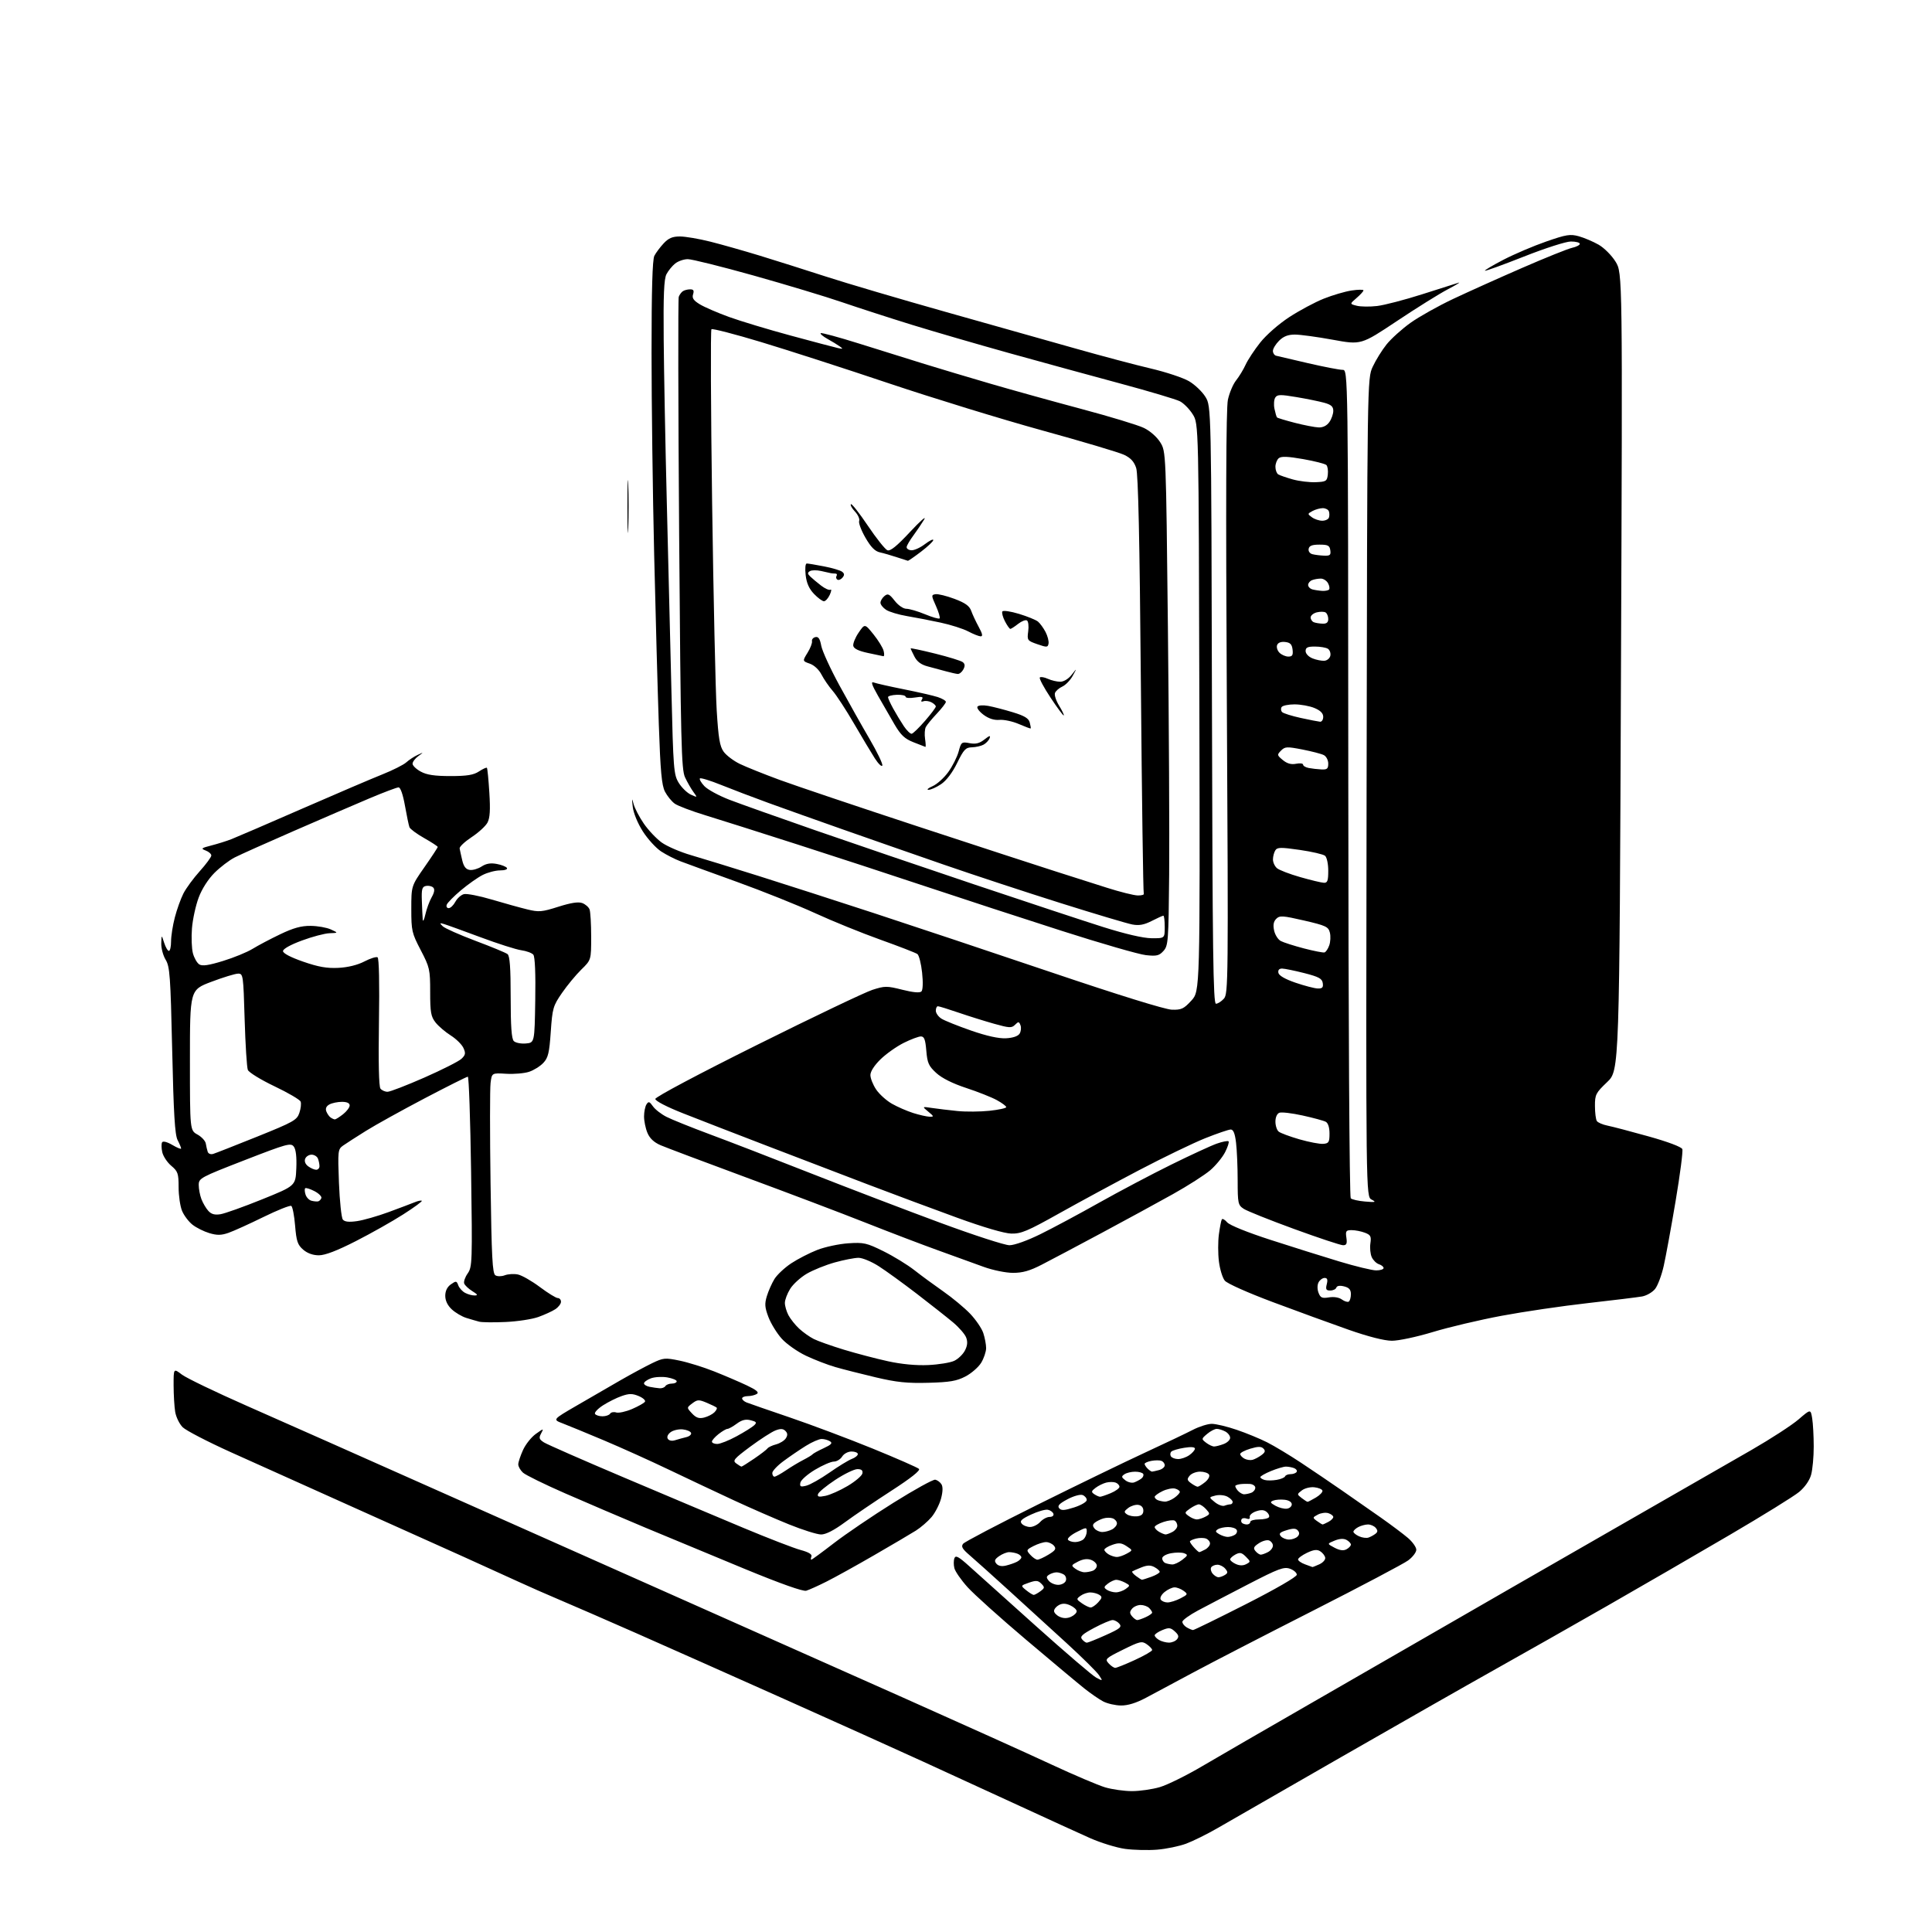 <?xml version="1.0" encoding="UTF-8" standalone="no"?>
<svg 
  version="1.1" 
  xmlns="http://www.w3.org/2000/svg" 
  xmlns:xlink="http://www.w3.org/1999/xlink" 
  xmlns:svg="http://www.w3.org/2000/svg"
  xmlns:rdf="http://www.w3.org/1999/02/22-rdf-syntax-ns#"
  xmlns:cc="http://creativecommons.org/ns#"
  xmlns:dc="http://purl.org/dc/elements/1.1/"
  viewBox="0 0 768 768"
  width="768"
  height="768"
>
<style>svg {background-color: white; }</style>"
<path stroke="none" fill="black" fill-rule="evenodd" d="M460.00,735.27C456.43,735.56 450.71,735.42 447.30,734.97C443.90,734.51 437.60,732.57 433.30,730.67C429.01,728.76 416.50,723.05 405.50,717.97C394.50,712.90 377.18,704.94 367.00,700.29C356.82,695.63 331.85,684.38 311.50,675.28C291.15,666.18 264.82,654.47 253.00,649.25C241.18,644.04 227.45,638.07 222.50,635.98C217.55,633.89 210.12,630.63 206.00,628.72C201.88,626.82 191.97,622.31 184.00,618.72C176.03,615.12 155.78,606.02 139.00,598.51C122.22,590.99 100.95,581.43 91.73,577.26C82.51,573.09 73.90,568.63 72.61,567.34C71.32,566.04 69.98,563.30 69.64,561.24C69.30,559.18 69.02,554.44 69.01,550.70C69.00,543.90 69.00,543.90 72.30,546.42C74.12,547.80 85.71,553.38 98.05,558.82C110.40,564.25 145.02,579.62 175.00,592.97C204.98,606.32 249.52,626.13 274.00,637.01C298.48,647.88 337.18,665.10 360.00,675.27C382.82,685.44 408.87,697.19 417.87,701.38C426.88,705.57 436.52,709.67 439.31,710.50C442.09,711.32 446.90,712.00 450.00,712.00C453.10,712.00 458.08,711.28 461.07,710.40C464.06,709.52 471.68,705.76 478.00,702.03C484.32,698.31 503.23,687.37 520.00,677.73C536.77,668.09 560.40,654.48 572.50,647.49C584.60,640.49 614.30,623.41 638.50,609.53C662.70,595.65 688.72,580.71 696.32,576.34C703.92,571.96 712.30,566.52 714.95,564.24C719.75,560.10 719.75,560.10 720.37,563.80C720.70,565.84 720.98,570.88 720.98,575.00C720.99,579.12 720.52,584.18 719.95,586.23C719.33,588.49 717.46,591.17 715.21,593.05C713.17,594.76 700.70,602.48 687.50,610.21C674.30,617.95 652.48,630.58 639.00,638.30C625.52,646.01 605.50,657.36 594.50,663.52C583.50,669.68 555.83,685.44 533.00,698.54C510.18,711.64 488.12,724.31 484.00,726.70C479.88,729.08 474.25,731.87 471.50,732.89C468.75,733.91 463.57,734.98 460.00,735.27zM445.61,677.96C443.35,677.94 440.15,677.20 438.50,676.33C436.85,675.46 433.48,673.13 431.00,671.15C428.52,669.18 418.12,660.47 407.87,651.81C397.63,643.15 387.16,633.75 384.61,630.91C382.06,628.08 379.71,624.69 379.38,623.38C379.05,622.07 379.06,620.29 379.40,619.41C379.88,618.14 381.06,618.77 385.25,622.55C388.14,625.15 400.09,635.88 411.81,646.39C423.54,656.90 434.32,666.13 435.78,666.90C438.44,668.29 438.44,668.29 436.86,665.90C435.99,664.58 430.15,658.81 423.89,653.08C417.62,647.34 407.27,637.89 400.88,632.08C394.48,626.26 387.56,620.05 385.49,618.27C382.50,615.70 381.96,614.75 382.88,613.65C383.51,612.89 396.73,605.95 412.26,598.24C427.79,590.53 447.02,581.20 455.00,577.51C462.98,573.82 471.59,569.72 474.14,568.40C476.68,567.08 480.09,566.00 481.71,566.00C483.33,566.00 487.77,567.06 491.57,568.36C495.38,569.65 500.84,571.90 503.71,573.35C506.57,574.80 512.65,578.46 517.21,581.48C521.77,584.50 529.10,589.47 533.50,592.52C537.90,595.57 544.84,600.41 548.92,603.28C552.99,606.15 557.83,609.78 559.67,611.35C561.50,612.92 563.00,615.04 563.00,616.05C563.00,617.07 561.54,618.98 559.75,620.30C557.96,621.62 540.98,630.59 522.00,640.24C503.02,649.88 481.65,660.91 474.50,664.75C467.35,668.58 458.85,673.13 455.61,674.86C451.67,676.96 448.36,677.99 445.61,677.96zM443.33,663.00C443.88,663.00 447.41,661.58 451.17,659.85C454.93,658.12 458.00,656.35 458.00,655.91C458.00,655.47 457.04,654.44 455.88,653.63C453.93,652.26 453.15,652.44 446.41,655.77C439.47,659.21 439.15,659.51 440.69,661.20C441.58,662.19 442.77,663.00 443.33,663.00zM432.03,653.00C432.46,653.00 435.83,651.65 439.52,649.99C445.22,647.44 446.04,646.76 444.99,645.49C444.31,644.67 443.09,644.00 442.27,644.00C441.45,644.00 438.13,645.41 434.89,647.14C430.18,649.65 429.22,650.56 430.12,651.64C430.74,652.39 431.60,653.00 432.03,653.00zM464.63,652.97C465.80,652.99 467.26,652.39 467.87,651.65C468.73,650.62 468.52,649.88 467.02,648.52C465.32,646.98 464.64,646.91 462.03,647.99C460.36,648.68 459.00,649.62 459.00,650.07C459.00,650.53 459.79,651.36 460.75,651.92C461.71,652.48 463.46,652.95 464.63,652.97zM474.24,647.97C474.64,647.99 484.09,643.36 495.24,637.70C507.25,631.59 515.50,626.81 515.50,625.97C515.50,625.19 514.27,624.11 512.76,623.59C510.37,622.75 508.26,623.53 496.26,629.73C488.69,633.64 479.69,638.34 476.26,640.17C472.83,642.00 470.01,644.04 470.01,644.70C470.00,645.36 470.79,646.36 471.75,646.92C472.71,647.48 473.83,647.95 474.24,647.97zM425.75,642.70C426.99,642.14 428.00,641.15 428.00,640.50C428.00,639.85 426.85,638.80 425.44,638.16C423.64,637.33 422.32,637.30 420.94,638.03C419.87,638.60 419.00,639.66 419.00,640.38C419.00,641.10 420.01,642.15 421.25,642.71C422.77,643.39 424.23,643.38 425.75,642.70zM452.08,644.00C452.53,644.00 454.05,643.48 455.45,642.84C456.85,642.20 458.00,641.39 458.00,641.04C458.00,640.69 457.46,639.86 456.80,639.20C456.14,638.54 454.62,638.00 453.42,638.00C452.22,638.00 450.68,638.67 450.00,639.50C449.01,640.70 449.01,641.30 450.00,642.50C450.68,643.33 451.62,644.00 452.08,644.00zM433.57,639.00C434.18,639.00 435.53,638.07 436.56,636.94C438.15,635.18 438.21,634.74 436.96,633.95C436.16,633.45 434.57,633.02 433.44,633.02C432.31,633.01 430.56,633.60 429.55,634.34C427.79,635.62 427.82,635.76 430.08,637.34C431.38,638.25 432.95,639.00 433.57,639.00zM464.11,637.00C465.20,637.00 467.51,636.27 469.24,635.38C472.22,633.84 472.28,633.68 470.50,632.38C469.46,631.62 467.85,631.00 466.92,631.00C465.99,631.00 464.20,631.83 462.95,632.84C461.67,633.88 460.99,635.18 461.40,635.84C461.79,636.48 463.01,637.00 464.11,637.00zM410.92,634.00C411.30,634.00 412.49,633.35 413.56,632.56C415.32,631.26 415.35,630.97 413.95,629.54C412.65,628.23 411.84,628.16 409.03,629.14C405.67,630.31 405.67,630.31 407.94,632.16C409.20,633.17 410.54,634.00 410.92,634.00zM320.50,632.33C319.22,632.71 310.39,629.58 296.00,623.65C283.62,618.54 265.85,611.16 256.50,607.25C247.15,603.33 232.82,597.20 224.65,593.63C216.49,590.06 208.95,586.36 207.90,585.41C206.86,584.46 206.01,582.97 206.02,582.10C206.03,581.22 206.88,578.66 207.91,576.40C208.93,574.15 211.22,571.27 213.00,570.00C216.15,567.76 216.20,567.75 215.10,569.82C214.14,571.61 214.31,572.15 216.23,573.38C217.48,574.17 231.78,580.45 248.00,587.32C264.23,594.20 285.60,603.21 295.50,607.35C305.40,611.49 315.65,615.45 318.27,616.15C321.42,616.99 322.88,617.87 322.56,618.71C322.28,619.42 322.27,620.00 322.52,620.00C322.76,620.00 326.80,617.04 331.48,613.43C336.16,609.82 346.80,602.60 355.13,597.39C363.46,592.17 370.95,588.04 371.78,588.20C372.61,588.37 373.72,589.18 374.24,590.02C374.86,591.01 374.80,593.01 374.07,595.73C373.45,598.03 371.76,601.32 370.31,603.05C368.85,604.77 366.05,607.20 364.08,608.44C362.11,609.68 354.65,614.08 347.50,618.21C340.35,622.35 331.80,627.08 328.50,628.73C325.20,630.39 321.60,632.01 320.50,632.33zM443.56,632.98C444.69,632.99 446.46,632.38 447.49,631.63C449.30,630.31 449.29,630.23 447.25,629.13C446.08,628.51 444.51,628.00 443.76,628.00C443.00,628.00 441.51,628.67 440.44,629.48C438.76,630.76 438.70,631.10 440.00,631.97C440.82,632.52 442.43,632.98 443.56,632.98zM420.65,630.00C421.98,630.00 423.34,629.28 423.68,628.40C424.01,627.52 423.66,626.40 422.90,625.91C422.13,625.43 420.82,625.03 420.00,625.03C419.18,625.03 417.85,625.44 417.06,625.94C415.87,626.69 415.85,627.12 416.94,628.42C417.66,629.29 419.33,630.00 420.65,630.00zM453.93,627.97C454.16,627.99 455.85,627.46 457.68,626.80C459.51,626.14 461.00,625.25 461.00,624.83C461.00,624.41 460.06,623.57 458.91,622.95C457.34,622.11 456.03,622.15 453.66,623.09C451.92,623.78 450.31,624.50 450.07,624.68C449.84,624.87 450.51,625.68 451.57,626.48C452.63,627.28 453.69,627.95 453.93,627.97zM484.37,626.98C484.99,626.98 486.15,626.56 486.94,626.06C488.13,625.31 488.15,624.88 487.06,623.58C486.34,622.71 484.94,622.00 483.94,622.00C482.94,622.00 481.83,622.47 481.47,623.04C481.12,623.62 481.37,624.74 482.04,625.54C482.70,626.34 483.75,626.99 484.37,626.98zM431.11,625.00C432.06,625.00 433.55,624.73 434.42,624.39C435.29,624.06 436.00,623.14 436.00,622.36C436.00,621.58 434.99,620.55 433.75,620.09C432.24,619.52 430.53,619.74 428.56,620.74C425.76,622.18 425.71,622.32 427.50,623.62C428.54,624.38 430.16,625.00 431.11,625.00zM399.86,622.35C401.31,622.01 403.29,621.32 404.25,620.83C405.21,620.33 406.00,619.54 406.00,619.07C406.00,618.60 405.29,617.94 404.42,617.61C403.55,617.27 402.07,617.00 401.14,617.00C400.21,617.00 398.42,617.72 397.17,618.59C395.38,619.85 395.15,620.47 396.07,621.58C396.82,622.48 398.17,622.76 399.86,622.35zM495.37,621.78C497.19,620.83 497.18,620.74 495.24,618.80C493.60,617.15 492.87,617.00 491.12,617.93C489.95,618.56 489.00,619.44 489.00,619.88C489.00,620.33 490.01,621.16 491.25,621.72C492.73,622.40 494.14,622.42 495.37,621.78zM521.70,622.92C521.81,622.96 523.07,622.47 524.49,621.82C525.91,621.17 526.95,619.98 526.79,619.18C526.63,618.37 525.74,617.23 524.80,616.65C523.54,615.85 522.21,616.01 519.55,617.27C517.60,618.21 516.00,619.39 516.00,619.90C516.00,620.41 517.24,621.29 518.75,621.84C520.26,622.39 521.59,622.88 521.70,622.92zM466.00,621.90C466.82,621.93 468.62,621.09 469.99,620.04C472.22,618.33 472.30,618.05 470.74,617.45C469.77,617.08 467.41,617.08 465.49,617.44C463.52,617.81 462.00,618.69 462.00,619.46C462.00,620.22 462.56,621.06 463.25,621.34C463.94,621.62 465.18,621.87 466.00,621.90zM412.40,620.00C413.01,619.99 415.00,619.08 416.84,617.96C419.59,616.28 419.96,615.66 418.97,614.46C418.30,613.66 416.89,613.00 415.83,613.00C414.77,613.00 412.53,613.71 410.86,614.57C407.94,616.08 407.89,616.22 409.57,618.07C410.52,619.13 411.80,620.00 412.40,620.00zM444.00,618.93C444.82,618.93 446.58,618.33 447.91,617.59C450.32,616.26 450.32,616.26 447.83,614.62C445.80,613.29 444.74,613.19 442.17,614.09C440.42,614.70 439.00,615.58 439.00,616.05C439.00,616.52 439.79,617.36 440.75,617.92C441.71,618.48 443.18,618.94 444.00,618.93zM501.19,618.00C501.71,618.00 503.00,617.53 504.07,616.96C505.13,616.40 506.00,615.26 506.00,614.43C506.00,613.61 505.32,612.68 504.49,612.36C503.66,612.04 501.83,612.53 500.43,613.46C498.36,614.81 498.10,615.41 499.06,616.57C499.71,617.36 500.67,618.00 501.19,618.00zM476.72,617.00C476.95,617.00 478.00,616.53 479.07,615.96C480.13,615.40 481.00,614.32 481.00,613.57C481.00,612.82 480.29,611.94 479.42,611.61C478.55,611.27 476.75,611.28 475.42,611.61C474.09,611.94 473.00,612.47 473.00,612.78C473.00,613.09 473.74,614.17 474.65,615.17C475.57,616.18 476.49,617.00 476.72,617.00zM535.24,615.87C536.21,615.35 537.00,614.51 537.00,614.00C537.00,613.49 536.21,612.65 535.25,612.13C534.10,611.52 532.47,611.62 530.50,612.43C527.50,613.66 527.50,613.66 530.49,615.24C532.56,616.32 534.03,616.52 535.24,615.87zM427.36,613.00C428.59,613.00 430.14,612.46 430.80,611.80C431.46,611.14 432.00,609.78 432.00,608.78C432.00,607.06 431.78,607.07 427.96,609.02C425.75,610.15 424.20,611.51 424.52,612.04C424.85,612.57 426.13,613.00 427.36,613.00zM512.42,612.00C513.62,612.00 515.13,611.47 515.78,610.82C516.58,610.02 516.63,609.26 515.94,608.43C515.18,607.51 514.06,607.47 511.48,608.27C508.76,609.10 508.26,609.61 509.14,610.66C509.75,611.40 511.22,612.00 512.42,612.00zM544.00,611.21C544.83,610.92 546.07,610.25 546.76,609.71C547.71,608.98 547.74,608.40 546.89,607.37C546.27,606.62 544.88,606.00 543.81,606.00C542.74,606.00 541.00,606.47 539.93,607.04C538.87,607.60 538.00,608.44 538.00,608.88C538.00,609.33 539.01,610.15 540.25,610.71C541.49,611.27 543.17,611.49 544.00,611.21zM488.00,610.95C488.82,610.96 490.12,610.58 490.88,610.10C491.64,609.62 491.95,608.72 491.57,608.11C491.19,607.50 489.67,607.01 488.19,607.02C486.71,607.02 484.88,607.42 484.13,607.90C483.02,608.60 483.12,608.98 484.63,609.85C485.66,610.45 487.18,610.95 488.00,610.95zM326.38,609.98C324.79,609.97 319.05,608.16 313.61,605.96C308.17,603.76 298.27,599.44 291.61,596.35C284.95,593.26 273.43,587.82 266.00,584.27C258.57,580.71 246.88,575.44 240.00,572.54C233.12,569.65 225.74,566.61 223.60,565.79C219.69,564.30 219.69,564.30 229.10,558.83C234.27,555.82 242.10,551.29 246.50,548.76C250.90,546.23 256.64,543.14 259.25,541.88C263.71,539.74 264.39,539.68 270.15,540.87C273.54,541.57 279.72,543.50 283.90,545.16C288.08,546.82 293.91,549.32 296.86,550.71C300.72,552.54 301.84,553.49 300.86,554.11C300.11,554.58 298.49,554.98 297.25,554.98C296.01,554.99 295.00,555.40 295.00,555.89C295.00,556.38 295.79,557.10 296.75,557.49C297.71,557.88 305.48,560.57 314.00,563.47C322.52,566.37 337.34,571.94 346.92,575.84C356.50,579.75 364.78,583.38 365.31,583.91C365.93,584.53 362.05,587.61 354.39,592.56C347.85,596.79 339.52,602.44 335.88,605.12C331.53,608.33 328.27,609.99 326.38,609.98zM463.32,609.97C463.76,609.99 465.00,609.53 466.07,608.96C467.13,608.40 468.00,607.30 468.00,606.52C468.00,605.75 467.54,604.83 466.98,604.49C466.42,604.14 464.39,604.37 462.48,605.01C460.57,605.64 459.00,606.55 459.00,607.03C459.00,607.51 459.79,608.36 460.75,608.92C461.71,609.48 462.87,609.95 463.32,609.97zM438.19,609.00C439.26,609.00 441.00,608.53 442.07,607.96C443.13,607.40 444.00,606.32 444.00,605.57C444.00,604.82 443.26,603.93 442.36,603.58C441.46,603.24 439.77,603.24 438.61,603.60C437.45,603.95 435.93,604.70 435.24,605.26C434.29,606.01 434.26,606.60 435.11,607.63C435.73,608.38 437.12,609.00 438.19,609.00zM409.47,607.00C410.69,607.00 412.50,606.10 413.50,605.00C414.50,603.90 416.18,603.00 417.24,603.00C418.34,603.00 418.99,602.46 418.75,601.75C418.52,601.06 417.52,600.34 416.52,600.15C415.52,599.95 412.53,600.82 409.87,602.06C406.05,603.85 405.26,604.61 406.14,605.66C406.75,606.40 408.25,607.00 409.47,607.00zM495.67,606.00C496.40,606.00 497.00,605.55 497.00,605.00C497.00,604.45 498.55,604.00 500.44,604.00C502.33,604.00 504.13,603.60 504.43,603.11C504.73,602.63 504.32,601.68 503.52,601.02C502.49,600.16 501.25,600.09 499.28,600.78C497.75,601.31 496.63,602.31 496.79,603.00C496.97,603.75 496.48,604.01 495.57,603.67C494.74,603.35 493.84,603.45 493.56,603.90C493.28,604.35 493.34,605.01 493.69,605.36C494.05,605.71 494.93,606.00 495.67,606.00zM525.76,606.00C525.96,606.00 527.00,605.53 528.07,604.96C529.13,604.40 530.00,603.53 530.00,603.03C530.00,602.54 529.12,601.85 528.04,601.51C526.96,601.17 525.08,601.42 523.86,602.08C521.72,603.22 521.70,603.31 523.51,604.63C524.54,605.38 525.55,606.00 525.76,606.00zM475.76,604.00C476.51,604.00 478.04,603.51 479.15,602.92C481.07,601.89 481.08,601.75 479.43,599.92C478.47,598.86 477.18,598.00 476.57,598.00C475.95,598.00 474.38,598.75 473.08,599.66C470.82,601.24 470.79,601.38 472.55,602.66C473.56,603.40 475.00,604.00 475.76,604.00zM452.00,602.76C453.75,602.58 454.50,601.90 454.50,600.50C454.50,599.26 453.74,598.39 452.49,598.21C451.39,598.05 449.59,598.61 448.49,599.44C446.77,600.76 446.70,601.10 448.00,601.99C448.82,602.56 450.62,602.90 452.00,602.76zM427.04,599.21C429.77,598.33 432.00,597.02 432.00,596.28C432.00,595.54 431.26,594.65 430.35,594.30C429.43,593.95 426.76,594.69 424.34,595.98C421.07,597.71 420.25,598.60 421.03,599.54C421.86,600.54 423.08,600.47 427.04,599.21zM511.50,599.73C512.60,599.61 513.50,598.83 513.50,598.00C513.50,597.10 512.37,596.37 510.67,596.18C509.11,596.00 507.08,596.14 506.17,596.50C504.75,597.05 504.88,597.36 507.00,598.56C508.38,599.33 510.40,599.86 511.50,599.73zM486.75,598.54C487.53,598.24 488.58,598.00 489.08,598.00C489.59,598.00 490.00,597.57 490.00,597.04C490.00,596.50 489.06,595.57 487.91,594.95C486.76,594.33 484.62,594.13 483.16,594.50C480.50,595.17 480.50,595.17 482.91,597.13C484.24,598.21 485.97,598.84 486.75,598.54zM463.03,596.92C463.87,596.96 465.56,596.30 466.78,595.44C468.00,594.59 469.00,593.51 469.00,593.06C469.00,592.61 468.15,592.01 467.11,591.74C466.06,591.47 463.81,591.92 462.11,592.75C460.40,593.57 459.00,594.61 459.00,595.04C459.00,595.48 459.56,596.06 460.25,596.34C460.94,596.62 462.19,596.88 463.03,596.92zM519.79,597.00C520.01,597.00 521.50,596.23 523.11,595.28C524.71,594.33 525.87,593.09 525.68,592.53C525.50,591.96 524.03,591.37 522.42,591.21C520.82,591.04 518.60,591.61 517.50,592.46C515.52,593.98 515.52,594.02 517.44,595.50C518.51,596.33 519.56,597.00 519.79,597.00zM328.09,594.63C329.93,594.26 333.93,592.49 336.97,590.68C340.00,588.88 342.64,586.64 342.82,585.70C343.05,584.49 342.47,584.00 340.82,584.00C339.55,584.01 335.61,585.92 332.07,588.25C328.53,590.59 325.43,593.13 325.18,593.90C324.83,595.00 325.46,595.16 328.09,594.63zM437.28,594.98C437.71,594.99 439.62,594.35 441.53,593.55C443.44,592.75 445.00,591.61 445.00,591.02C445.00,590.42 444.32,589.68 443.50,589.36C442.67,589.04 440.98,589.04 439.75,589.35C438.51,589.66 436.60,590.60 435.50,591.44C433.77,592.75 433.71,593.10 435.00,593.97C435.82,594.52 436.85,594.98 437.28,594.98zM494.54,594.00C495.25,594.00 496.55,593.73 497.42,593.39C498.29,593.06 499.00,592.16 499.00,591.39C499.00,590.63 497.99,589.95 496.75,589.88C495.51,589.82 493.82,589.86 493.00,589.98C492.18,590.09 491.32,590.36 491.11,590.57C490.89,590.78 491.28,591.64 491.98,592.48C492.68,593.31 493.83,594.00 494.54,594.00zM320.53,590.58C322.04,590.20 326.16,587.87 329.70,585.40C333.24,582.92 337.23,580.48 338.57,579.97C339.91,579.47 341.00,578.59 341.00,578.02C341.00,577.46 339.88,577.00 338.51,577.00C337.10,577.00 335.47,577.87 334.77,579.00C334.08,580.10 332.59,581.00 331.47,581.00C330.34,581.00 326.96,582.46 323.97,584.25C320.98,586.04 318.36,588.35 318.16,589.39C317.86,590.98 318.22,591.16 320.53,590.58zM476.08,591.00C476.46,591.00 477.80,590.17 479.05,589.16C480.33,588.12 481.01,586.82 480.60,586.16C480.21,585.52 478.61,585.00 477.06,585.00C475.51,585.00 473.64,585.72 472.91,586.61C471.78,587.97 471.86,588.43 473.48,589.61C474.53,590.37 475.70,591.00 476.08,591.00zM450.85,589.28C451.76,588.95 453.06,588.26 453.74,587.73C454.42,587.20 454.73,586.37 454.43,585.89C454.13,585.40 452.67,585.01 451.19,585.02C449.71,585.02 447.82,585.48 447.00,586.03C445.70,586.91 445.74,587.22 447.35,588.45C448.36,589.23 449.94,589.60 450.85,589.28zM507.50,588.27C509.15,587.99 510.65,587.36 510.83,586.88C511.02,586.40 512.00,586.00 513.02,586.00C514.05,586.00 515.13,585.60 515.44,585.10C515.74,584.61 515.28,583.94 514.41,583.60C513.55,583.27 512.09,583.00 511.18,583.00C510.27,583.00 507.61,583.79 505.26,584.75C502.92,585.71 501.01,586.80 501.00,587.18C501.00,587.55 501.79,588.06 502.75,588.32C503.71,588.58 505.85,588.56 507.50,588.27zM307.86,587.00C308.33,587.00 310.37,585.88 312.39,584.51C314.40,583.14 317.51,581.28 319.28,580.37C321.05,579.46 322.73,578.45 323.00,578.11C323.27,577.77 325.27,576.68 327.44,575.68C330.48,574.27 331.05,573.64 329.94,572.94C329.15,572.44 327.66,572.02 326.63,572.02C325.60,572.01 322.77,573.24 320.35,574.75C317.92,576.26 313.93,578.98 311.47,580.80C309.01,582.61 307.00,584.75 307.00,585.55C307.00,586.35 307.39,587.00 307.86,587.00zM457.95,584.99C458.25,584.98 459.51,584.70 460.75,584.37C461.99,584.04 463.00,583.19 463.00,582.49C463.00,581.79 462.41,580.99 461.69,580.71C460.96,580.43 459.16,580.44 457.69,580.72C456.21,581.00 455.00,581.54 455.00,581.92C455.00,582.29 455.54,583.14 456.20,583.80C456.86,584.46 457.65,584.99 457.95,584.99zM294.76,583.00C294.97,583.00 297.25,581.57 299.82,579.82C302.39,578.06 304.76,576.25 305.09,575.77C305.41,575.30 306.95,574.57 308.51,574.16C310.07,573.74 311.82,572.65 312.40,571.73C313.16,570.52 313.11,569.71 312.21,568.81C311.29,567.89 310.27,567.84 308.24,568.63C306.73,569.21 302.23,572.11 298.22,575.08C291.74,579.90 291.13,580.63 292.67,581.74C293.61,582.43 294.55,583.00 294.76,583.00zM497.89,580.31C498.78,580.07 500.38,579.23 501.45,578.43C502.93,577.34 503.11,576.71 502.23,575.83C501.34,574.94 500.10,574.95 497.03,575.87C494.81,576.54 493.00,577.49 493.00,577.99C493.00,578.49 493.74,579.31 494.64,579.82C495.55,580.32 497.01,580.54 497.89,580.31zM468.34,580.00C469.56,580.00 471.56,579.30 472.78,578.44C474.00,577.59 475.00,576.42 475.00,575.86C475.00,575.20 473.45,575.08 470.75,575.52C468.41,575.89 466.11,576.57 465.64,577.02C465.16,577.46 465.08,578.31 465.45,578.91C465.82,579.51 467.12,580.00 468.34,580.00zM482.63,575.00C483.31,575.00 485.02,574.56 486.43,574.02C487.85,573.49 489.00,572.38 489.00,571.56C489.00,570.74 488.13,569.60 487.07,569.04C486.00,568.47 484.48,568.00 483.68,568.00C482.88,568.00 481.16,568.90 479.86,570.00C477.54,571.96 477.54,572.03 479.44,573.50C480.51,574.32 481.94,575.00 482.63,575.00zM285.10,574.00C286.25,574.00 289.74,572.62 292.85,570.92C295.96,569.23 299.10,567.26 299.83,566.55C300.94,565.48 300.69,565.14 298.41,564.57C296.41,564.06 294.90,564.44 292.87,565.94C291.34,567.07 289.67,568.00 289.18,568.00C288.68,568.00 287.08,568.93 285.63,570.07C284.19,571.21 283.00,572.56 283.00,573.07C283.00,573.58 283.94,574.00 285.10,574.00zM268.36,572.51C269.54,572.14 271.53,571.59 272.79,571.29C274.05,571.00 274.92,570.24 274.71,569.63C274.51,569.01 273.03,568.37 271.42,568.21C269.82,568.04 267.64,568.54 266.60,569.30C265.46,570.14 265.00,571.19 265.46,571.94C265.92,572.68 267.08,572.91 268.36,572.51zM279.86,563.51C281.31,563.16 283.15,562.23 283.94,561.46C284.73,560.68 285.16,559.83 284.89,559.56C284.62,559.29 282.83,558.41 280.92,557.61C277.79,556.30 277.22,556.33 275.19,557.86C272.94,559.56 272.94,559.56 275.08,561.86C276.71,563.60 277.87,564.00 279.86,563.51zM239.50,563.00C240.81,563.00 242.17,562.53 242.53,561.96C242.88,561.39 243.97,561.17 244.95,561.48C245.92,561.79 248.76,561.17 251.25,560.11C253.74,559.04 256.05,557.73 256.38,557.20C256.71,556.67 255.58,555.66 253.88,554.95C251.39,553.92 250.10,553.91 247.15,554.94C245.14,555.63 241.80,557.30 239.71,558.64C237.63,559.98 236.20,561.51 236.52,562.04C236.85,562.57 238.19,563.00 239.50,563.00zM262.19,551.86C263.12,551.94 264.16,551.55 264.50,551.00C264.84,550.45 265.99,550.00 267.06,550.00C268.13,550.00 269.00,549.59 269.00,549.09C269.00,548.59 267.29,547.89 265.21,547.53C263.12,547.18 260.19,547.36 258.71,547.92C257.22,548.49 256.00,549.38 256.00,549.91C256.00,550.43 257.01,551.06 258.25,551.29C259.49,551.53 261.26,551.79 262.19,551.86zM369.00,549.68C360.61,549.91 356.40,549.47 348.06,547.50C342.31,546.14 335.11,544.31 332.06,543.43C329.00,542.55 323.74,540.52 320.37,538.92C317.00,537.32 312.68,534.28 310.76,532.16C308.85,530.04 306.48,526.20 305.49,523.62C304.01,519.74 303.90,518.30 304.84,515.22C305.46,513.17 306.82,510.12 307.86,508.42C308.91,506.73 311.90,503.93 314.52,502.19C317.15,500.46 321.81,498.06 324.89,496.86C327.98,495.66 333.52,494.48 337.20,494.23C343.35,493.82 344.51,494.08 351.20,497.39C355.22,499.38 360.75,502.77 363.50,504.93C366.25,507.09 371.43,510.89 375.00,513.38C378.57,515.87 383.35,519.84 385.62,522.20C387.88,524.57 390.25,528.03 390.87,529.90C391.49,531.77 392.00,534.47 392.00,535.90C391.99,537.33 391.11,539.94 390.04,541.71C388.96,543.47 386.15,545.93 383.79,547.16C380.29,548.99 377.57,549.45 369.00,549.68zM369.00,542.63C373.12,542.44 377.77,541.68 379.32,540.95C380.88,540.21 382.79,538.37 383.57,536.86C384.57,534.94 384.72,533.39 384.07,531.69C383.57,530.36 381.21,527.64 378.83,525.65C376.45,523.66 370.00,518.57 364.50,514.34C359.00,510.12 352.16,505.16 349.30,503.33C346.44,501.50 342.83,500.00 341.28,500.00C339.73,500.00 335.49,500.82 331.86,501.83C328.22,502.84 323.21,504.86 320.71,506.32C318.22,507.78 315.23,510.50 314.09,512.36C312.94,514.22 312.00,516.72 312.00,517.92C312.00,519.12 312.63,521.31 313.41,522.80C314.19,524.28 316.10,526.69 317.66,528.14C319.22,529.59 321.85,531.45 323.50,532.28C325.15,533.11 330.54,535.02 335.49,536.53C340.43,538.03 348.31,540.10 352.99,541.12C358.44,542.31 364.19,542.85 369.00,542.63zM553.26,532.97C550.26,532.95 543.87,531.32 536.00,528.56C529.12,526.14 515.62,521.22 506.00,517.62C495.97,513.86 487.80,510.22 486.87,509.07C485.97,507.97 484.92,504.55 484.54,501.45C484.15,498.36 484.15,493.51 484.53,490.67C484.92,487.82 485.43,485.15 485.69,484.73C485.94,484.30 486.90,484.83 487.82,485.90C488.81,487.04 495.85,489.89 505.00,492.85C513.52,495.61 525.81,499.47 532.31,501.43C538.80,503.39 545.44,505.00 547.06,505.00C548.68,505.00 550.00,504.58 550.00,504.07C550.00,503.55 549.17,502.87 548.15,502.55C547.14,502.23 545.85,500.96 545.29,499.73C544.73,498.50 544.49,496.05 544.75,494.27C545.16,491.48 544.85,490.89 542.55,490.02C541.07,489.46 538.72,489.00 537.32,489.00C535.06,489.00 534.82,489.34 535.21,492.00C535.56,494.37 535.28,495.00 533.89,495.00C532.92,495.00 524.18,492.10 514.48,488.56C504.78,485.02 495.75,481.41 494.42,480.54C492.14,479.04 492.00,478.41 491.99,469.23C491.99,463.88 491.70,457.14 491.35,454.25C490.91,450.55 490.28,449.00 489.23,449.00C488.42,449.00 483.83,450.57 479.04,452.48C474.25,454.40 462.50,460.08 452.92,465.10C443.34,470.12 428.98,477.89 421.00,482.36C408.49,489.38 405.88,490.47 402.00,490.37C399.23,490.30 390.97,487.88 380.50,484.07C371.15,480.67 355.18,474.72 345.00,470.84C334.82,466.96 316.60,459.99 304.50,455.34C292.40,450.70 277.55,444.94 271.50,442.55C265.06,440.01 260.50,437.64 260.50,436.85C260.50,436.07 277.57,427.00 301.00,415.34C323.27,404.25 343.89,394.41 346.80,393.48C351.76,391.89 352.53,391.89 358.70,393.44C362.98,394.52 365.64,394.76 366.28,394.12C366.86,393.54 366.97,390.52 366.55,386.64C366.17,383.05 365.32,379.73 364.68,379.25C364.03,378.77 357.43,376.21 350.00,373.55C342.57,370.90 330.88,366.15 324.00,362.99C317.12,359.84 303.18,354.25 293.00,350.58C282.82,346.91 272.70,343.22 270.50,342.38C268.30,341.55 264.83,339.78 262.79,338.45C260.75,337.11 257.49,333.54 255.55,330.51C253.49,327.29 251.82,323.23 251.53,320.75C251.12,317.23 251.18,317.03 251.86,319.59C252.31,321.29 254.14,324.80 255.93,327.40C257.71,329.99 260.90,333.36 263.00,334.89C265.11,336.41 270.35,338.68 274.66,339.93C278.97,341.18 291.05,344.90 301.50,348.19C311.95,351.48 332.65,358.15 347.50,363.01C362.35,367.87 394.07,378.46 418.00,386.54C444.71,395.57 463.17,401.29 465.83,401.37C469.62,401.48 470.57,401.04 473.59,397.75C477.03,393.99 477.03,393.99 476.77,281.25C476.50,168.50 476.50,168.50 474.15,164.73C472.86,162.65 470.56,160.31 469.04,159.52C467.52,158.74 456.88,155.56 445.39,152.47C433.90,149.38 414.11,143.96 401.41,140.43C388.71,136.89 371.16,131.79 362.41,129.09C353.66,126.38 341.21,122.35 334.75,120.14C328.29,117.92 312.49,113.16 299.65,109.55C286.81,105.95 275.00,103.01 273.40,103.02C271.81,103.03 269.54,103.82 268.37,104.77C267.19,105.72 265.65,107.62 264.93,109.00C263.94,110.89 263.67,117.28 263.83,135.00C263.94,147.93 264.49,176.95 265.06,199.50C265.62,222.05 266.44,255.64 266.89,274.13C267.65,305.94 267.81,307.95 269.82,311.21C270.99,313.11 273.16,315.21 274.63,315.88C277.30,317.09 277.30,317.09 275.63,314.80C274.70,313.53 273.21,310.93 272.31,309.00C270.85,305.87 270.60,295.55 269.97,212.50C269.59,161.35 269.52,118.83 269.81,118.00C270.11,117.17 270.84,116.17 271.43,115.77C272.02,115.36 273.32,115.02 274.32,115.02C275.68,115.00 275.98,115.50 275.51,116.98C275.03,118.49 275.66,119.43 278.19,120.97C280.01,122.08 285.25,124.35 289.84,126.01C294.43,127.67 305.46,131.00 314.34,133.40C323.23,135.81 331.62,138.03 333.00,138.34C335.15,138.82 335.26,138.73 333.82,137.70C332.90,137.04 330.71,135.70 328.94,134.72C327.17,133.74 325.96,132.71 326.23,132.44C326.51,132.16 333.43,134.04 341.62,136.61C349.80,139.18 361.45,142.82 367.50,144.69C373.55,146.56 385.48,150.13 394.00,152.61C402.52,155.10 418.73,159.59 430.00,162.60C441.27,165.61 452.40,168.98 454.71,170.11C457.16,171.29 459.88,173.68 461.21,175.82C463.50,179.50 463.50,179.50 464.26,249.50C464.68,288.00 464.90,332.17 464.76,347.65C464.51,374.19 464.39,375.92 462.50,378.01C460.79,379.91 459.79,380.15 455.50,379.68C452.75,379.39 437.68,375.04 422.00,370.01C406.32,364.99 382.25,357.13 368.50,352.54C354.75,347.95 331.57,340.37 317.00,335.69C302.43,331.01 286.00,325.80 280.50,324.12C275.00,322.45 269.48,320.35 268.24,319.48C267.00,318.60 265.25,316.45 264.34,314.70C263.03,312.16 262.53,306.71 261.89,288.01C261.44,275.08 260.61,244.70 260.04,220.50C259.47,196.30 259.00,160.16 259.00,140.18C259.00,115.30 259.35,103.18 260.12,101.68C260.74,100.48 262.40,98.26 263.81,96.75C265.76,94.66 267.31,94.00 270.27,94.00C272.41,94.00 277.84,94.92 282.33,96.05C286.83,97.18 295.68,99.69 302.00,101.62C308.32,103.56 320.25,107.32 328.50,110.00C336.75,112.67 358.12,118.97 376.00,124.01C393.88,129.04 417.05,135.58 427.50,138.54C437.95,141.50 451.43,145.08 457.46,146.49C463.49,147.90 470.31,150.17 472.62,151.52C474.94,152.87 477.88,155.67 479.16,157.74C481.50,161.50 481.50,161.50 481.77,280.25C481.99,378.22 482.26,399.00 483.36,399.00C484.09,399.00 485.51,398.10 486.51,396.99C488.25,395.06 488.30,390.26 487.69,279.43C487.24,199.08 487.37,162.37 488.11,158.91C488.70,156.18 490.16,152.72 491.36,151.22C492.56,149.72 494.26,146.93 495.14,145.00C496.02,143.07 498.63,139.10 500.95,136.18C503.34,133.15 508.33,128.79 512.49,126.07C516.52,123.44 522.68,120.14 526.18,118.74C529.68,117.34 534.67,115.87 537.27,115.48C539.87,115.09 542.00,115.07 542.00,115.43C542.00,115.80 540.76,117.16 539.25,118.46C536.50,120.83 536.50,120.83 539.33,121.54C540.89,121.94 544.53,121.98 547.42,121.64C550.32,121.30 558.42,119.19 565.43,116.95C572.44,114.70 578.92,112.65 579.84,112.37C580.75,112.10 578.80,113.29 575.51,115.01C572.21,116.73 563.11,122.41 555.29,127.63C541.05,137.11 541.05,137.11 529.81,135.05C523.63,133.92 516.85,133.00 514.74,133.00C512.01,133.00 510.21,133.70 508.45,135.45C507.10,136.80 506.00,138.62 506.00,139.49C506.00,140.35 506.56,141.21 507.25,141.40C507.94,141.58 513.67,142.93 520.00,144.38C526.33,145.84 532.49,147.03 533.70,147.02C535.89,147.00 535.89,147.00 535.97,311.22C536.01,405.73 536.42,475.82 536.94,476.34C537.43,476.83 540.00,477.41 542.66,477.63C546.85,477.98 547.20,477.88 545.24,476.86C542.97,475.68 542.97,475.68 543.24,313.09C543.50,150.50 543.50,150.50 545.68,145.78C546.88,143.18 549.36,139.19 551.18,136.91C553.01,134.63 557.28,130.78 560.67,128.35C564.07,125.92 571.72,121.63 577.67,118.82C583.63,116.01 596.01,110.44 605.19,106.45C614.37,102.45 623.26,98.88 624.94,98.51C626.62,98.14 628.00,97.43 628.00,96.92C628.00,96.41 626.41,96.00 624.46,96.00C622.50,96.00 614.21,98.66 605.79,101.99C597.46,105.28 590.48,107.81 590.28,107.62C590.09,107.42 593.43,105.44 597.71,103.22C602.00,101.00 609.60,97.76 614.61,96.02C622.62,93.23 624.19,92.98 627.61,93.92C629.75,94.52 633.28,96.02 635.46,97.26C637.66,98.51 640.67,101.53 642.21,104.02C644.99,108.51 644.99,108.51 644.36,267.01C643.74,425.50 643.74,425.50 638.87,430.14C634.34,434.46 634.00,435.13 634.02,439.64C634.02,442.31 634.36,445.01 634.77,445.62C635.17,446.24 637.08,447.06 639.00,447.45C640.92,447.83 648.28,449.76 655.34,451.74C663.05,453.89 668.41,455.92 668.75,456.79C669.06,457.60 667.86,466.86 666.09,477.38C664.32,487.90 662.19,499.52 661.36,503.20C660.54,506.89 659.00,511.00 657.95,512.34C656.90,513.68 654.56,515.03 652.77,515.36C650.97,515.68 641.24,516.87 631.15,518.01C621.06,519.14 605.66,521.41 596.94,523.04C588.22,524.67 575.89,527.58 569.55,529.51C563.13,531.45 555.91,532.99 553.26,532.97zM201.00,525.51C196.32,525.73 191.60,525.67 190.50,525.39C189.40,525.10 187.08,524.43 185.35,523.89C183.61,523.35 181.03,521.83 179.60,520.50C177.92,518.94 177.00,517.04 177.00,515.10C177.00,513.15 177.77,511.58 179.23,510.55C181.29,509.11 181.51,509.14 182.17,510.93C182.56,512.00 183.78,513.35 184.88,513.93C185.97,514.52 187.69,514.99 188.68,514.97C190.09,514.95 189.89,514.57 187.77,513.26C186.27,512.33 184.82,510.96 184.53,510.23C184.25,509.49 184.87,507.68 185.92,506.20C187.72,503.63 187.79,501.69 187.27,465.75C186.97,444.99 186.38,428.00 185.97,428.00C185.55,428.00 177.85,431.86 168.85,436.58C159.86,441.30 149.35,447.12 145.50,449.52C141.65,451.92 137.54,454.57 136.36,455.40C134.32,456.86 134.25,457.48 134.74,470.21C135.03,477.52 135.72,484.08 136.28,484.79C137.00,485.69 138.68,485.88 141.90,485.42C144.43,485.06 150.10,483.44 154.50,481.82C158.90,480.20 163.57,478.43 164.88,477.90C166.19,477.36 167.44,477.11 167.67,477.34C167.90,477.57 164.58,480.00 160.29,482.74C156.01,485.48 147.53,490.27 141.46,493.36C134.01,497.17 129.22,499.00 126.76,499.00C124.41,499.00 122.18,498.20 120.51,496.75C118.30,494.84 117.82,493.41 117.31,487.22C116.98,483.21 116.29,479.68 115.79,479.37C115.28,479.06 110.29,481.05 104.68,483.80C99.08,486.55 92.84,489.38 90.81,490.08C87.93,491.08 86.28,491.10 83.20,490.18C81.04,489.53 78.03,488.03 76.51,486.83C75.00,485.64 73.14,483.18 72.38,481.36C71.62,479.55 71.00,475.32 71.00,471.97C71.00,466.46 70.72,465.63 68.07,463.41C66.46,462.05 64.86,459.62 64.50,458.00C64.14,456.38 64.12,454.61 64.45,454.07C64.81,453.50 66.48,453.94 68.53,455.15C70.44,456.28 72.00,456.91 72.00,456.55C72.00,456.19 71.37,454.68 70.59,453.18C69.52,451.10 69.01,442.70 68.45,417.51C67.78,388.02 67.51,384.25 65.86,381.53C64.84,379.86 64.05,376.93 64.11,375.00C64.20,371.50 64.20,371.50 65.25,374.75C65.82,376.54 66.67,378.00 67.14,378.00C67.62,378.00 68.00,376.29 68.00,374.21C68.00,372.13 68.67,367.84 69.50,364.68C70.32,361.52 71.86,357.24 72.91,355.17C73.97,353.09 76.90,349.10 79.42,346.30C81.94,343.50 84.00,340.70 84.00,340.07C84.00,339.45 82.99,338.55 81.75,338.09C79.75,337.33 79.99,337.12 84.00,336.09C86.47,335.46 90.08,334.33 92.00,333.58C93.92,332.83 106.53,327.40 120.00,321.51C133.47,315.63 147.88,309.47 152.00,307.83C156.12,306.19 160.40,304.04 161.50,303.05C162.60,302.06 164.62,300.73 166.00,300.10C168.50,298.94 168.50,298.94 166.25,300.59C165.01,301.50 164.00,302.85 164.00,303.60C164.00,304.34 165.46,305.75 167.25,306.72C169.64,308.03 172.75,308.50 179.05,308.50C185.64,308.50 188.23,308.08 190.38,306.67C191.92,305.66 193.34,305.01 193.55,305.22C193.76,305.43 194.20,309.85 194.52,315.05C194.96,321.98 194.76,325.17 193.78,327.00C193.05,328.38 190.21,330.98 187.47,332.78C184.74,334.59 182.59,336.61 182.71,337.28C182.83,337.95 183.29,340.07 183.75,342.00C184.34,344.49 185.20,345.59 186.73,345.81C187.91,345.98 190.03,345.37 191.44,344.45C193.24,343.27 195.02,342.97 197.46,343.43C199.37,343.78 201.20,344.51 201.52,345.04C201.86,345.58 200.66,346.00 198.77,346.00C196.93,346.00 193.82,346.82 191.86,347.82C189.89,348.82 186.01,351.56 183.21,353.92C180.42,356.27 177.90,358.83 177.60,359.60C177.30,360.37 177.65,361.00 178.36,361.00C179.08,361.00 180.27,359.86 181.01,358.47C181.76,357.08 183.30,355.71 184.43,355.43C185.57,355.15 190.55,356.12 195.50,357.59C200.45,359.06 206.79,360.82 209.60,361.50C214.20,362.63 215.40,362.53 221.97,360.44C226.99,358.85 229.93,358.40 231.48,358.99C232.72,359.46 234.01,360.59 234.36,361.51C234.71,362.42 235.00,367.31 235.00,372.38C235.00,381.59 235.00,381.59 231.08,385.42C228.93,387.53 225.47,391.71 223.40,394.71C219.86,399.85 219.59,400.77 218.94,410.14C218.36,418.56 217.90,420.48 215.98,422.52C214.73,423.85 212.18,425.45 210.30,426.06C208.43,426.68 204.34,427.03 201.21,426.84C195.51,426.50 195.51,426.50 195.01,430.50C194.73,432.70 194.72,450.60 195.00,470.29C195.41,499.69 195.75,506.23 196.92,506.95C197.73,507.45 199.33,507.44 200.67,506.94C201.95,506.45 204.28,506.31 205.84,506.62C207.40,506.93 211.33,509.17 214.57,511.59C217.81,514.02 221.03,516.00 221.73,516.00C222.43,516.00 223.00,516.66 223.00,517.48C223.00,518.29 221.98,519.62 220.73,520.44C219.49,521.26 216.45,522.64 213.98,523.53C211.52,524.41 205.68,525.30 201.00,525.51zM536.15,517.41C536.62,517.12 537.00,515.79 537.00,514.46C537.00,512.66 536.30,511.86 534.30,511.36C532.60,510.93 531.46,511.11 531.22,511.84C531.01,512.48 529.92,513.00 528.81,513.00C527.15,513.00 526.90,512.55 527.41,510.50C527.87,508.67 527.64,508.00 526.55,508.00C525.74,508.00 524.66,508.79 524.15,509.75C523.61,510.79 523.60,512.46 524.13,513.88C524.89,515.89 525.53,516.18 528.29,515.73C530.26,515.41 532.29,515.74 533.42,516.57C534.45,517.32 535.68,517.70 536.15,517.41zM402.63,505.98C399.78,505.97 394.62,504.91 391.00,503.59C387.43,502.28 379.32,499.35 373.00,497.07C366.68,494.80 353.62,489.82 344.00,486.01C334.38,482.20 313.00,474.10 296.50,468.01C280.00,461.91 264.75,456.17 262.61,455.25C259.97,454.11 258.28,452.53 257.36,450.32C256.61,448.53 256.01,445.59 256.02,443.78C256.02,441.98 256.46,439.82 256.99,439.00C257.80,437.73 258.19,437.84 259.54,439.76C260.41,441.01 262.84,442.90 264.93,443.96C267.02,445.03 274.75,448.14 282.11,450.88C289.48,453.61 307.65,460.63 322.50,466.48C337.35,472.32 360.39,481.13 373.71,486.05C387.02,490.97 399.43,495.00 401.28,495.00C403.24,495.00 408.38,493.16 413.57,490.60C418.48,488.19 429.02,482.54 437.00,478.05C444.98,473.57 457.81,466.79 465.52,462.99C473.24,459.18 481.41,455.41 483.68,454.61C485.96,453.81 488.07,453.40 488.37,453.70C488.67,454.00 488.05,455.94 486.99,458.02C485.93,460.09 483.27,463.32 481.08,465.20C478.88,467.08 472.23,471.34 466.29,474.66C460.36,477.98 447.62,484.91 438.00,490.07C428.38,495.23 417.63,500.92 414.13,502.72C409.34,505.19 406.49,505.99 402.63,505.98zM87.66,482.67C89.42,482.38 96.85,479.73 104.17,476.77C117.50,471.38 117.50,471.38 117.79,464.43C117.98,459.90 117.63,456.90 116.79,455.79C115.60,454.22 114.03,454.66 97.25,461.18C79.61,468.03 79.00,468.36 79.00,471.07C79.00,472.61 79.48,475.14 80.07,476.68C80.66,478.23 81.89,480.33 82.81,481.34C84.01,482.67 85.36,483.04 87.66,482.67zM126.44,477.57C126.95,477.46 127.54,476.87 127.75,476.25C127.96,475.63 126.71,474.38 124.97,473.48C123.23,472.59 121.59,472.08 121.32,472.35C121.04,472.63 121.10,473.75 121.46,474.86C121.81,475.97 122.86,477.07 123.80,477.31C124.73,477.56 125.92,477.67 126.44,477.57zM125.69,465.00C126.41,465.00 127.00,464.36 127.00,463.58C127.00,462.80 126.73,461.45 126.39,460.58C126.06,459.71 124.92,459.00 123.86,459.00C122.80,459.00 121.65,459.74 121.31,460.64C120.92,461.65 121.39,462.81 122.53,463.64C123.55,464.39 124.97,465.00 125.69,465.00zM84.76,458.69C85.72,458.40 93.58,455.31 102.23,451.83C116.66,446.02 118.04,445.25 119.00,442.40C119.58,440.70 119.81,438.67 119.50,437.90C119.20,437.13 114.52,434.39 109.10,431.81C103.69,429.23 98.93,426.31 98.52,425.31C98.12,424.32 97.55,415.29 97.25,405.25C96.73,387.51 96.66,387.00 94.61,387.04C93.45,387.06 88.67,388.52 84.00,390.29C75.50,393.50 75.50,393.50 75.50,421.42C75.50,449.34 75.50,449.34 78.50,451.00C80.15,451.91 81.64,453.53 81.81,454.58C81.98,455.64 82.32,457.11 82.57,457.86C82.83,458.63 83.78,458.99 84.76,458.69zM526.00,454.70C528.20,454.52 528.50,454.04 528.50,450.61C528.50,448.17 527.94,446.42 527.00,445.92C526.17,445.48 522.04,444.36 517.82,443.43C513.59,442.50 509.43,442.00 508.57,442.34C507.64,442.69 507.00,444.13 507.00,445.85C507.00,447.45 507.58,449.24 508.29,449.82C508.99,450.41 512.71,451.79 516.54,452.90C520.37,454.00 524.62,454.81 526.00,454.70zM133.12,444.98C133.45,444.99 134.92,444.07 136.37,442.93C137.81,441.79 139.00,440.21 139.00,439.43C139.00,438.50 137.92,438.00 135.93,438.00C134.25,438.00 132.01,438.46 130.97,439.02C129.73,439.68 129.29,440.63 129.71,441.77C130.07,442.72 130.84,443.83 131.43,444.23C132.02,444.64 132.78,444.98 133.12,444.98zM369.50,443.91C371.33,443.95 371.29,443.78 369.00,441.90C366.50,439.84 366.50,439.84 370.50,440.44C372.70,440.77 377.25,441.31 380.61,441.65C383.97,441.99 389.71,441.94 393.36,441.55C397.01,441.16 400.00,440.51 400.00,440.10C400.00,439.70 398.31,438.44 396.25,437.31C394.19,436.18 388.71,434.01 384.09,432.49C378.67,430.71 374.43,428.59 372.18,426.53C369.16,423.76 368.63,422.57 368.22,417.66C367.85,413.21 367.39,412.00 366.07,412.00C365.15,412.00 362.08,413.15 359.25,414.56C356.43,415.97 352.29,418.89 350.06,421.06C347.58,423.47 346.00,425.91 346.00,427.35C346.00,428.65 347.03,431.23 348.28,433.09C349.53,434.95 352.35,437.49 354.53,438.74C356.71,439.99 360.52,441.65 363.00,442.44C365.48,443.22 368.40,443.88 369.50,443.91zM154.05,434.00C155.04,434.00 161.62,431.46 168.67,428.36C175.73,425.25 182.37,421.90 183.43,420.90C185.05,419.37 185.18,418.68 184.22,416.58C183.59,415.20 181.32,412.96 179.16,411.60C177.01,410.24 174.29,407.92 173.12,406.43C171.30,404.11 171.00,402.40 171.00,394.31C171.00,385.38 170.81,384.53 167.25,377.70C163.71,370.91 163.50,369.98 163.50,361.35C163.50,352.19 163.50,352.19 168.75,344.67C171.64,340.54 174.00,336.94 174.00,336.67C174.00,336.41 171.58,334.83 168.63,333.16C165.68,331.50 163.04,329.54 162.76,328.82C162.49,328.09 161.68,324.24 160.97,320.25C160.18,315.82 159.20,313.00 158.43,313.00C157.75,313.00 152.53,314.97 146.84,317.37C141.15,319.77 127.66,325.59 116.85,330.30C106.04,335.01 95.44,339.75 93.30,340.85C91.15,341.94 87.53,344.71 85.24,346.99C82.73,349.51 80.25,353.38 78.97,356.82C77.80,359.94 76.60,365.42 76.31,369.00C76.02,372.57 76.19,377.04 76.68,378.92C77.18,380.80 78.32,382.80 79.22,383.37C80.42,384.12 82.95,383.75 88.68,381.99C92.98,380.67 98.27,378.50 100.42,377.17C102.58,375.84 107.52,373.23 111.40,371.38C116.61,368.88 119.75,368.01 123.47,368.05C126.24,368.07 129.85,368.71 131.50,369.46C134.50,370.84 134.50,370.84 131.00,370.97C129.07,371.04 124.12,372.35 120.00,373.88C115.47,375.55 112.50,377.21 112.50,378.07C112.50,378.96 115.54,380.55 120.50,382.27C126.58,384.38 129.95,384.97 134.53,384.74C138.32,384.55 142.15,383.60 144.84,382.20C147.20,380.97 149.56,380.23 150.09,380.55C150.67,380.91 150.89,390.95 150.64,406.32C150.39,422.26 150.61,431.96 151.24,432.75C151.79,433.44 153.06,434.00 154.05,434.00zM209.00,414.80C212.50,414.50 212.50,414.50 212.77,397.63C212.95,387.02 212.66,380.30 212.01,379.51C211.44,378.82 209.29,378.03 207.24,377.74C205.18,377.46 197.88,375.13 191.00,372.56C184.12,370.00 177.60,367.64 176.50,367.32C174.73,366.80 174.67,366.91 176.00,368.21C176.82,369.01 182.68,371.61 189.00,373.99C195.32,376.36 201.06,378.73 201.75,379.27C202.66,379.98 203.00,384.67 203.00,396.42C203.00,408.00 203.35,412.95 204.25,413.85C204.93,414.53 207.07,414.96 209.00,414.80zM399.90,412.73C402.66,412.59 404.67,411.90 405.31,410.89C405.86,410.00 406.02,408.50 405.66,407.56C405.08,406.04 404.84,406.02 403.50,407.36C402.15,408.71 401.26,408.66 395.24,406.98C391.53,405.94 385.16,403.95 381.07,402.55C376.99,401.15 373.28,400.00 372.82,400.00C372.37,400.00 372.00,400.79 372.00,401.76C372.00,402.73 373.01,404.16 374.25,404.94C375.49,405.72 380.77,407.84 386.00,409.66C392.24,411.83 397.01,412.88 399.90,412.73zM523.82,392.94C525.65,392.99 526.07,392.54 525.82,390.81C525.56,389.01 524.26,388.30 518.50,386.83C514.65,385.85 510.68,385.04 509.68,385.02C508.49,385.01 507.97,385.60 508.18,386.71C508.39,387.81 510.83,389.22 515.01,390.65C518.58,391.87 522.54,392.90 523.82,392.94zM526.50,378.61C527.05,378.46 527.90,377.20 528.39,375.81C528.89,374.42 529.00,372.12 528.64,370.71C528.06,368.40 527.06,367.93 518.43,365.93C509.83,363.95 508.70,363.88 507.32,365.25C506.25,366.33 506.00,367.70 506.48,369.90C506.85,371.61 508.04,373.49 509.12,374.06C510.19,374.64 514.32,375.96 518.29,377.00C522.25,378.03 525.95,378.76 526.50,378.61zM457.75,372.96C463.00,373.00 463.00,373.00 463.00,368.50C463.00,366.02 462.76,364.00 462.46,364.00C462.16,364.00 460.08,364.94 457.83,366.09C454.79,367.64 452.81,368.00 450.12,367.50C448.13,367.13 435.25,363.29 421.50,358.96C407.75,354.63 386.82,347.74 375.00,343.65C363.18,339.56 345.18,333.28 335.00,329.70C324.82,326.12 311.55,321.39 305.50,319.19C299.45,316.99 290.97,313.76 286.65,312.02C282.34,310.28 278.55,309.12 278.23,309.43C277.92,309.75 278.71,311.13 280.00,312.50C281.28,313.86 285.75,316.29 289.92,317.90C294.09,319.50 309.43,324.96 324.00,330.02C338.57,335.08 367.15,344.81 387.50,351.65C407.85,358.48 430.80,366.07 438.50,368.50C447.39,371.30 454.42,372.93 457.75,372.96zM169.09,363.50C169.58,361.30 170.71,358.22 171.60,356.66C172.68,354.76 172.89,353.49 172.22,352.82C171.66,352.26 170.38,351.98 169.36,352.17C167.79,352.48 167.53,353.39 167.69,358.02C167.79,361.03 167.95,364.40 168.04,365.50C168.13,366.60 168.60,365.70 169.09,363.50zM452.31,355.96C453.85,355.98 454.92,355.66 454.67,355.25C454.43,354.84 453.91,317.39 453.52,272.04C453.02,214.09 452.47,188.53 451.65,186.04C450.82,183.50 449.47,182.03 446.81,180.78C444.78,179.82 430.10,175.45 414.18,171.07C398.26,166.68 370.90,158.27 353.37,152.39C335.84,146.50 312.95,139.11 302.50,135.96C292.05,132.81 283.19,130.52 282.81,130.87C282.43,131.21 282.56,162.32 283.08,200.00C283.61,237.68 284.43,274.73 284.90,282.34C285.59,293.54 286.12,296.69 287.68,298.84C288.75,300.30 291.63,302.48 294.10,303.67C296.56,304.86 303.70,307.73 309.98,310.04C316.25,312.34 340.98,320.67 364.94,328.55C388.90,336.42 413.45,344.44 419.50,346.36C425.55,348.28 434.77,351.22 440.00,352.89C445.23,354.56 450.76,355.94 452.31,355.96zM526.25,350.92C527.69,350.99 528.00,350.13 528.00,346.12C528.00,343.38 527.44,340.78 526.72,340.18C526.02,339.60 521.49,338.55 516.66,337.85C509.09,336.76 507.75,336.78 506.95,338.04C506.45,338.84 506.02,340.46 506.02,341.63C506.01,342.80 506.73,344.37 507.63,345.13C508.53,345.88 512.69,347.48 516.88,348.67C521.07,349.87 525.29,350.88 526.25,350.92zM369.10,313.96C368.22,313.94 368.94,313.30 370.69,312.53C372.45,311.77 375.26,309.24 376.94,306.92C378.63,304.59 380.48,300.92 381.07,298.75C382.08,294.97 382.27,294.83 385.41,295.42C387.87,295.88 389.35,295.51 391.34,293.95C393.36,292.36 393.84,292.24 393.38,293.46C393.04,294.34 391.95,295.49 390.95,296.03C389.95,296.56 387.86,297.03 386.32,297.07C383.88,297.12 383.09,297.96 380.49,303.28C378.61,307.13 376.22,310.29 374.09,311.72C372.23,312.97 369.98,313.98 369.10,313.96zM525.25,305.86C527.54,305.98 528.00,305.59 528.00,303.54C528.00,302.18 527.21,300.66 526.25,300.17C525.29,299.67 521.45,298.67 517.72,297.94C511.54,296.74 510.80,296.78 509.22,298.38C507.59,300.04 507.63,300.23 509.96,302.15C511.67,303.55 513.28,303.99 515.21,303.61C516.75,303.30 518.00,303.46 518.00,303.96C518.00,304.45 519.01,305.06 520.25,305.29C521.49,305.53 523.74,305.79 525.25,305.86zM350.74,304.29C350.52,304.94 349.19,303.68 347.78,301.49C346.37,299.29 342.64,293.07 339.49,287.65C336.35,282.24 332.53,276.39 331.02,274.65C329.51,272.92 327.51,270.00 326.57,268.18C325.57,266.22 323.66,264.43 321.92,263.82C318.97,262.79 318.97,262.79 321.01,259.48C322.14,257.66 322.93,255.60 322.78,254.90C322.63,254.19 323.23,253.46 324.13,253.26C325.33,252.99 325.94,253.90 326.46,256.70C326.85,258.79 330.11,265.90 333.71,272.50C337.31,279.10 342.70,288.69 345.69,293.80C348.68,298.92 350.95,303.64 350.74,304.29zM367.86,296.90C367.66,296.84 365.52,296.01 363.11,295.05C359.61,293.67 358.07,292.21 355.55,287.91C353.81,284.93 350.87,279.83 349.02,276.58C346.51,272.16 346.09,270.82 347.35,271.31C348.29,271.66 353.66,272.88 359.28,274.00C364.90,275.12 370.96,276.51 372.75,277.09C374.54,277.68 376.00,278.54 376.00,279.01C376.00,279.47 374.38,281.57 372.41,283.67C370.43,285.76 368.46,288.16 368.03,288.99C367.59,289.82 367.46,291.96 367.73,293.75C368.00,295.54 368.06,296.95 367.86,296.90zM362.42,291.68C362.97,291.58 365.34,289.28 367.70,286.56C370.07,283.84 372.00,281.27 372.00,280.84C372.00,280.42 371.21,279.67 370.25,279.17C369.29,278.68 367.87,278.49 367.11,278.76C366.18,279.10 365.98,278.84 366.52,277.97C367.13,276.98 366.48,276.82 363.66,277.28C361.64,277.61 360.00,277.47 360.00,276.97C360.00,276.47 358.43,276.12 356.50,276.19C354.57,276.26 353.00,276.69 353.00,277.13C353.00,277.58 353.94,279.64 355.09,281.72C356.23,283.80 358.13,286.93 359.30,288.68C360.48,290.42 361.88,291.77 362.42,291.68zM409.71,289.58C409.59,289.67 407.48,288.88 405.02,287.82C402.56,286.75 399.09,286.01 397.31,286.16C395.19,286.35 393.04,285.66 391.02,284.17C389.33,282.92 388.22,281.46 388.55,280.92C388.89,280.36 390.74,280.23 392.83,280.60C394.85,280.97 399.26,282.11 402.63,283.14C407.27,284.55 408.91,285.55 409.34,287.21C409.66,288.42 409.83,289.49 409.71,289.58zM524.75,286.90C525.44,286.95 526.00,286.08 526.00,284.95C526.00,283.55 524.89,282.43 522.53,281.45C520.62,280.65 517.05,280.00 514.59,280.00C512.13,280.00 509.82,280.49 509.45,281.09C509.08,281.69 509.18,282.58 509.67,283.07C510.17,283.57 513.48,284.61 517.04,285.39C520.59,286.16 524.06,286.84 524.75,286.90zM422.86,284.40C422.66,284.56 420.30,281.38 417.61,277.32C414.92,273.27 413.00,269.66 413.35,269.31C413.70,268.96 415.14,269.20 416.54,269.84C417.95,270.48 420.16,271.00 421.46,271.00C422.86,271.00 424.72,269.87 425.99,268.25C428.14,265.50 428.14,265.50 426.41,268.66C425.45,270.41 423.61,272.31 422.31,272.91C421.01,273.50 419.69,274.65 419.37,275.47C419.06,276.28 419.80,278.56 421.02,280.53C422.23,282.50 423.06,284.24 422.86,284.40zM380.71,267.91C380.05,267.86 377.93,267.38 376.00,266.85C374.07,266.31 370.82,265.44 368.76,264.90C366.18,264.23 364.54,263.02 363.51,261.01C362.68,259.41 362.00,257.94 362.00,257.75C362.00,257.56 366.39,258.49 371.75,259.82C377.11,261.15 382.05,262.68 382.73,263.22C383.61,263.93 383.67,264.75 382.94,266.11C382.39,267.15 381.38,267.96 380.71,267.91zM526.49,262.66C527.58,262.57 528.64,261.65 528.84,260.62C529.04,259.59 528.59,258.36 527.85,257.89C527.11,257.42 524.81,257.02 522.75,257.02C519.79,257.00 519.00,257.38 519.00,258.81C519.00,259.84 520.17,261.08 521.75,261.72C523.26,262.33 525.40,262.75 526.49,262.66zM351.16,260.86C350.80,260.79 348.03,260.20 345.00,259.56C341.30,258.77 339.40,257.85 339.19,256.74C339.01,255.83 339.97,253.46 341.32,251.48C343.77,247.88 343.77,247.88 347.24,252.19C349.15,254.56 350.96,257.51 351.26,258.75C351.57,259.99 351.52,260.94 351.16,260.86zM512.14,261.00C513.72,261.00 514.07,260.44 513.82,258.25C513.57,256.13 512.90,255.43 510.88,255.20C509.23,255.01 508.04,255.46 507.67,256.42C507.35,257.26 507.77,258.63 508.61,259.47C509.45,260.31 511.04,261.00 512.14,261.00zM416.81,255.83C416.53,257.37 416.14,257.39 412.37,256.08C408.37,254.69 408.25,254.52 408.73,250.95C409.01,248.92 408.78,246.98 408.23,246.64C407.68,246.30 406.10,246.92 404.71,248.01C403.32,249.11 401.93,250.00 401.62,250.00C401.31,250.00 400.35,248.64 399.48,246.97C398.62,245.30 398.16,243.55 398.46,243.06C398.76,242.58 401.73,243.01 405.06,244.02C408.39,245.03 411.80,246.42 412.62,247.10C413.45,247.79 414.80,249.66 415.63,251.24C416.45,252.83 416.98,254.90 416.81,255.83zM389.81,252.96C389.09,252.93 386.87,252.05 384.87,250.99C382.88,249.94 377.93,248.36 373.87,247.49C369.82,246.62 363.80,245.45 360.50,244.90C357.20,244.34 353.49,243.23 352.25,242.42C351.01,241.61 350.00,240.34 350.00,239.60C350.00,238.85 350.71,237.66 351.58,236.94C352.93,235.82 353.52,236.09 355.65,238.81C357.08,240.64 359.07,242.00 360.30,242.00C361.49,242.00 364.83,242.98 367.72,244.18C370.61,245.38 373.21,246.12 373.51,245.83C373.80,245.54 373.14,243.32 372.06,240.90C370.18,236.72 370.17,236.49 371.87,236.20C372.86,236.04 376.25,236.87 379.40,238.05C383.70,239.66 385.36,240.85 386.08,242.84C386.60,244.31 387.96,247.19 389.08,249.25C390.56,251.96 390.76,252.99 389.81,252.96zM525.75,247.92C527.34,247.98 528.00,247.43 528.00,246.06C528.00,244.99 527.52,243.82 526.94,243.46C526.36,243.11 524.79,243.09 523.44,243.42C522.10,243.76 521.00,244.67 521.00,245.44C521.00,246.20 521.56,247.06 522.25,247.34C522.94,247.62 524.51,247.88 525.75,247.92zM327.53,239.00C326.89,239.00 325.11,237.68 323.57,236.08C321.62,234.04 320.61,231.76 320.26,228.58C319.96,225.95 320.15,224.00 320.70,224.00C321.23,224.00 324.33,224.52 327.58,225.15C330.84,225.78 334.07,226.74 334.76,227.28C335.71,228.02 335.74,228.61 334.90,229.62C334.28,230.37 333.37,230.73 332.87,230.42C332.37,230.11 332.23,229.44 332.54,228.93C332.86,228.42 332.64,228.00 332.06,228.00C331.48,228.00 330.66,227.93 330.25,227.84C329.84,227.75 328.08,227.36 326.35,226.97C324.62,226.58 322.63,226.61 321.94,227.04C320.94,227.66 320.97,228.10 322.09,229.18C322.86,229.93 324.79,231.54 326.37,232.76C327.94,233.98 329.64,234.73 330.13,234.42C330.61,234.12 330.49,235.03 329.85,236.44C329.20,237.85 328.16,239.00 327.53,239.00zM525.58,234.88C526.73,234.95 527.95,234.72 528.30,234.37C528.65,234.02 528.48,232.90 527.93,231.87C527.38,230.84 526.08,230.00 525.05,230.00C524.01,230.00 522.45,230.27 521.58,230.61C520.71,230.94 520.00,231.81 520.00,232.53C520.00,233.26 520.79,234.06 521.75,234.31C522.71,234.56 524.44,234.82 525.58,234.88zM360.89,222.92C360.68,222.88 358.70,222.24 356.50,221.51C354.30,220.78 351.27,219.90 349.76,219.57C347.80,219.14 346.17,217.48 344.02,213.73C342.36,210.86 341.24,207.87 341.53,207.09C341.82,206.32 341.07,204.64 339.86,203.35C338.65,202.06 337.92,200.74 338.25,200.42C338.57,200.10 341.60,203.94 344.98,208.97C348.36,214.00 351.86,218.39 352.76,218.74C353.92,219.18 356.51,217.09 361.78,211.43C365.85,207.07 368.37,204.85 367.38,206.50C366.38,208.15 364.45,211.02 363.08,212.87C361.71,214.72 360.50,216.77 360.41,217.41C360.31,218.06 361.14,218.66 362.25,218.74C363.36,218.83 365.78,217.74 367.63,216.33C369.49,214.92 371.00,214.17 371.00,214.68C371.00,215.18 368.81,217.26 366.14,219.29C363.47,221.33 361.11,222.96 360.89,222.92zM526.32,220.88C528.70,220.98 529.09,220.65 528.82,218.75C528.55,216.85 527.89,216.50 524.51,216.50C521.59,216.50 520.44,216.94 520.21,218.17C520.02,219.11 520.66,220.03 521.69,220.30C522.69,220.56 524.77,220.82 526.32,220.88zM249.75,209.70C249.56,214.54 249.41,210.85 249.41,201.50C249.41,192.15 249.56,188.19 249.74,192.70C249.93,197.21 249.93,204.86 249.75,209.70zM525.61,207.00C526.83,207.00 528.03,206.44 528.27,205.75C528.51,205.06 528.50,203.94 528.25,203.25C527.99,202.56 526.90,202.00 525.83,202.00C524.75,202.00 522.92,202.51 521.75,203.13C519.71,204.23 519.70,204.31 521.51,205.63C522.54,206.38 524.38,207.00 525.61,207.00zM523.00,191.68C527.16,191.51 527.52,191.28 527.83,188.63C528.01,187.05 527.75,185.35 527.26,184.86C526.77,184.37 522.61,183.31 518.02,182.50C511.88,181.42 509.31,181.33 508.33,182.14C507.60,182.75 507.00,184.29 507.00,185.56C507.00,186.84 507.51,188.19 508.12,188.58C508.74,188.96 511.33,189.85 513.87,190.57C516.42,191.28 520.52,191.78 523.00,191.68zM524.19,169.91C525.91,169.97 527.45,169.20 528.44,167.78C529.30,166.56 530.00,164.55 530.00,163.32C530.00,161.61 529.16,160.86 526.36,160.09C524.35,159.54 519.38,158.52 515.29,157.84C508.94,156.77 507.74,156.80 506.94,158.04C506.42,158.84 506.28,160.85 506.62,162.50C506.96,164.15 507.41,165.69 507.63,165.93C507.84,166.16 511.05,167.13 514.76,168.09C518.47,169.04 522.71,169.86 524.19,169.91z" />

</svg>